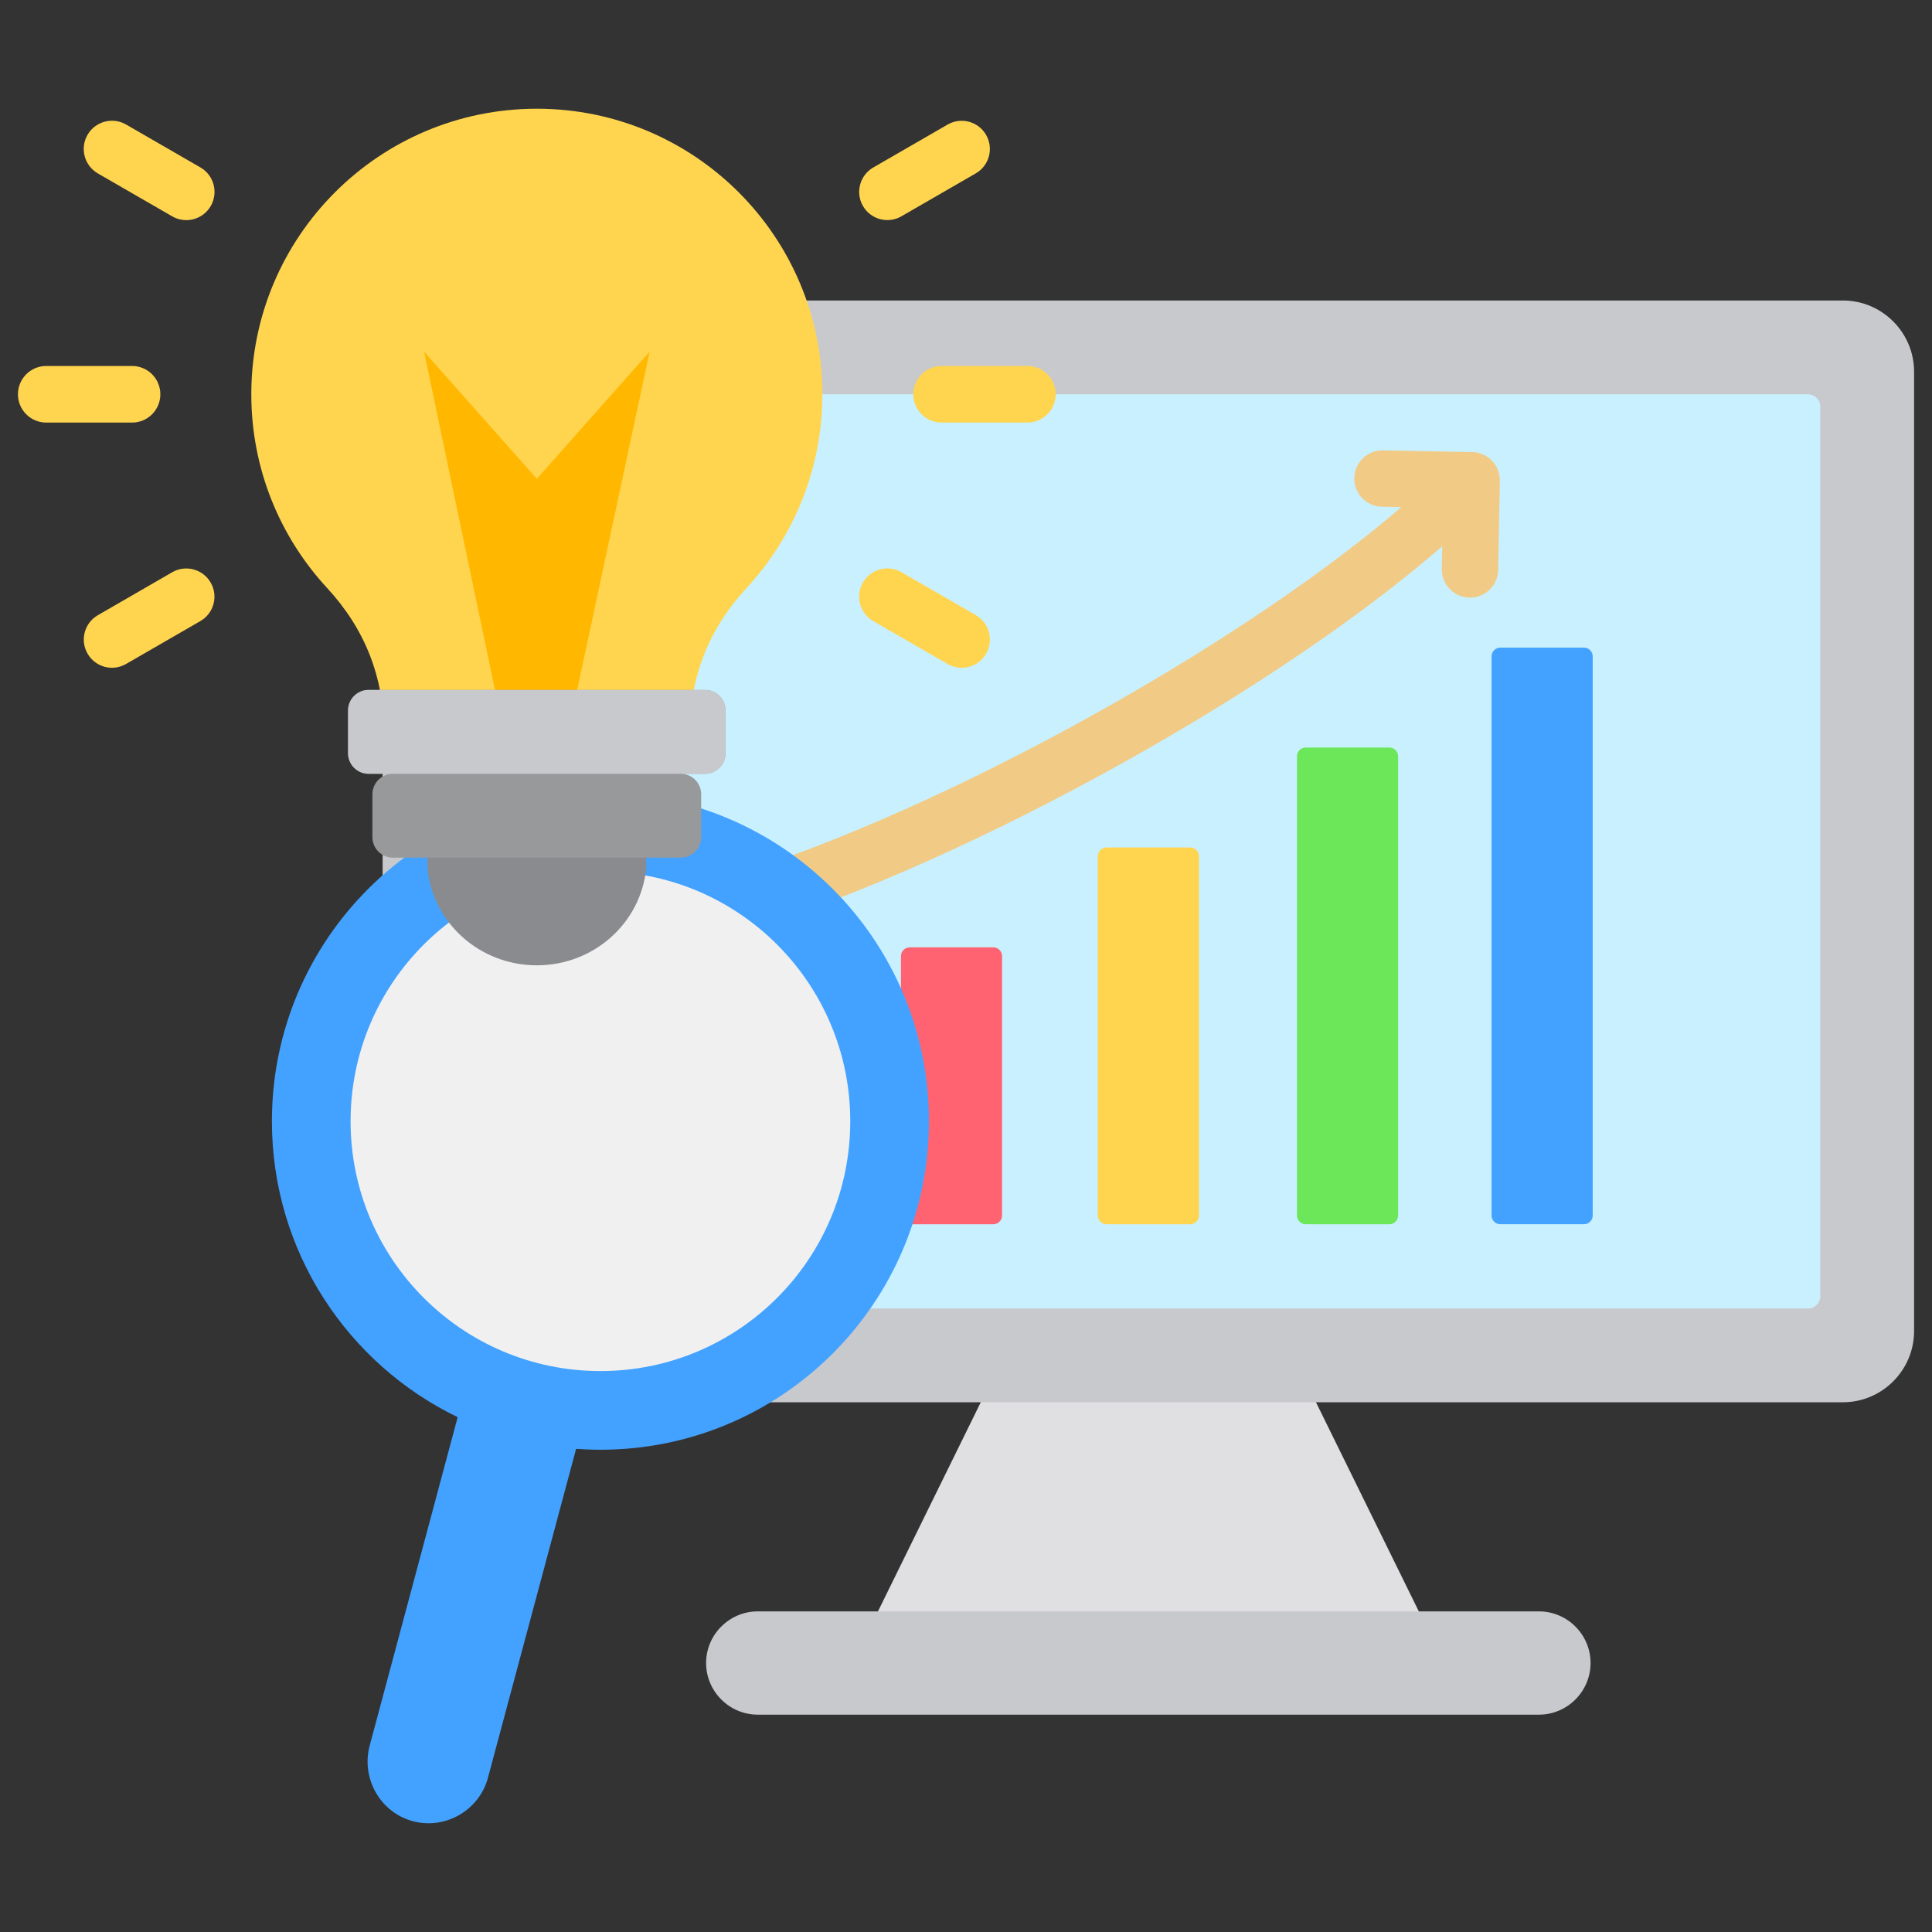<svg width="65" height="65" viewBox="0 0 65 65" fill="none" xmlns="http://www.w3.org/2000/svg">
<rect x="0" y="0" width="65" height="65" fill="#333333" stroke="none"/>
<path fill-rule="evenodd" clip-rule="evenodd" d="M48.456 55.681L29.004 55.299L33.825 45.493L43.252 45.097L48.456 55.681Z" fill="#E0DFE1"/>
<path fill-rule="evenodd" clip-rule="evenodd" d="M25.494 54.213H51.776C52.731 54.213 53.513 54.995 53.513 55.95C53.513 56.906 52.731 57.688 51.776 57.688H25.494C24.538 57.688 23.756 56.906 23.756 55.95C23.756 54.995 24.538 54.213 25.494 54.213Z" fill="#C8C9CD"/>
<path fill-rule="evenodd" clip-rule="evenodd" d="M15.267 10.11H62.003C63.32 10.11 64.397 11.187 64.397 12.504V44.785C64.397 46.101 63.32 47.178 62.003 47.178H15.267C13.95 47.178 12.873 46.101 12.873 44.785V12.504C12.873 11.187 13.95 10.11 15.267 10.11Z" fill="#C8C9CD"/>
<path fill-rule="evenodd" clip-rule="evenodd" d="M16.444 13.265H60.826C61.055 13.265 61.242 13.452 61.242 13.681V43.608C61.242 43.837 61.055 44.024 60.826 44.024H16.444C16.215 44.024 16.027 43.837 16.027 43.608V13.681C16.027 13.452 16.215 13.265 16.444 13.265Z" fill="#C9F0FF"/>
<path fill-rule="evenodd" clip-rule="evenodd" d="M50.476 21.789H53.29C53.452 21.789 53.585 21.921 53.585 22.083V40.894C53.585 41.056 53.452 41.188 53.29 41.188H50.476C50.314 41.188 50.182 41.056 50.182 40.894V22.083C50.182 21.921 50.314 21.789 50.476 21.789Z" fill="#43A2FF"/>
<path fill-rule="evenodd" clip-rule="evenodd" d="M43.929 25.15H46.743C46.906 25.15 47.038 25.283 47.038 25.445V40.894C47.038 41.056 46.906 41.189 46.743 41.189C45.805 41.189 44.867 41.189 43.929 41.189C43.767 41.189 43.635 41.056 43.635 40.894C43.635 35.744 43.635 30.595 43.635 25.445C43.635 25.283 43.767 25.15 43.929 25.15Z" fill="#6CE75A"/>
<path fill-rule="evenodd" clip-rule="evenodd" d="M37.23 28.512H40.044C40.206 28.512 40.339 28.644 40.339 28.806V40.894C40.339 41.056 40.206 41.189 40.044 41.189C39.106 41.189 38.168 41.189 37.23 41.189C37.068 41.189 36.935 41.056 36.935 40.894C36.935 36.865 36.935 32.836 36.935 28.806C36.935 28.644 37.068 28.512 37.23 28.512Z" fill="#FFD54F"/>
<path fill-rule="evenodd" clip-rule="evenodd" d="M30.605 31.873H33.419C33.581 31.873 33.714 32.006 33.714 32.168V40.894C33.714 41.056 33.581 41.189 33.419 41.189C32.481 41.189 31.543 41.189 30.605 41.189C30.443 41.189 30.311 41.056 30.311 40.894C30.311 37.985 30.311 35.077 30.311 32.168C30.311 32.006 30.443 31.873 30.605 31.873Z" fill="#FF6372"/>
<path fill-rule="evenodd" clip-rule="evenodd" d="M23.982 35.235H26.796C26.958 35.235 27.09 35.367 27.09 35.529V40.894C27.09 41.056 26.958 41.188 26.796 41.188H23.982C23.82 41.188 23.688 41.056 23.688 40.894V35.529C23.687 35.367 23.82 35.235 23.982 35.235Z" fill="#7A7785"/>
<path fill-rule="evenodd" clip-rule="evenodd" d="M46.496 17.049C45.972 17.041 45.554 16.61 45.563 16.086C45.571 15.562 46.002 15.144 46.526 15.152L49.527 15.209C50.051 15.217 50.469 15.648 50.461 16.172L50.404 19.173C50.396 19.697 49.965 20.115 49.441 20.107C48.917 20.098 48.499 19.667 48.507 19.143L48.522 18.378C46.291 20.32 43.33 22.388 40.107 24.32C35.943 26.814 31.33 29.09 27.286 30.572C26.793 30.753 26.247 30.5 26.066 30.007C25.885 29.514 26.139 28.968 26.631 28.787C30.576 27.341 35.073 25.123 39.132 22.691C42.206 20.849 45.021 18.891 47.143 17.061L46.496 17.049Z" fill="#F1CB86"/>
<path fill-rule="evenodd" clip-rule="evenodd" d="M16.416 59.813L19.382 48.745C19.652 48.764 19.925 48.775 20.201 48.775C26.305 48.775 31.253 43.826 31.253 37.722C31.253 31.618 26.305 26.67 20.201 26.67C14.097 26.67 9.148 31.618 9.148 37.722C9.148 42.105 11.7 45.892 15.398 47.679L12.426 58.773C12.161 59.878 12.819 60.985 13.89 61.272C14.984 61.565 16.122 60.906 16.416 59.813Z" fill="#43A2FF"/>
<path d="M20.2 46.128C24.843 46.128 28.606 42.365 28.606 37.723C28.606 33.08 24.843 29.317 20.2 29.317C15.558 29.317 11.795 33.08 11.795 37.723C11.795 42.365 15.558 46.128 20.2 46.128Z" fill="#F0F0F0"/>
<path fill-rule="evenodd" clip-rule="evenodd" d="M21.741 29.213V25.843H14.381V29.199C14.547 31.037 16.132 32.477 18.062 32.477C19.982 32.477 21.56 31.051 21.741 29.213Z" fill="#8A8B8E"/>
<path fill-rule="evenodd" clip-rule="evenodd" d="M18.062 3.658C23.367 3.658 27.668 7.959 27.668 13.265C27.668 15.78 26.702 18.069 25.12 19.781C23.838 21.168 23.203 22.793 23.203 24.682V25.791H12.921V24.682C12.921 22.793 12.285 21.168 11.004 19.781C9.422 18.069 8.455 15.78 8.455 13.265C8.455 7.959 12.756 3.658 18.062 3.658Z" fill="#FFD54F"/>
<path fill-rule="evenodd" clip-rule="evenodd" d="M16.949 24.622H19.116L21.855 11.834L18.061 16.109L14.268 11.834L16.949 24.622Z" fill="#FFB700"/>
<path fill-rule="evenodd" clip-rule="evenodd" d="M13.218 28.855H22.902C23.281 28.855 23.59 28.545 23.59 28.166V26.721C23.59 26.343 23.281 26.033 22.902 26.033H23.72C24.099 26.033 24.409 25.723 24.409 25.345V23.9C24.409 23.521 24.099 23.212 23.72 23.212H12.399C12.021 23.212 11.711 23.521 11.711 23.9V25.345C11.711 25.723 12.021 26.033 12.399 26.033H13.218C12.839 26.033 12.529 26.343 12.529 26.721V28.166C12.529 28.545 12.839 28.855 13.218 28.855Z" fill="#98999B"/>
<path fill-rule="evenodd" clip-rule="evenodd" d="M12.399 23.212H23.72C24.099 23.212 24.409 23.522 24.409 23.9V25.345C24.409 25.723 24.099 26.033 23.72 26.033H12.399C12.021 26.033 11.711 25.723 11.711 25.345V23.9C11.711 23.522 12.021 23.212 12.399 23.212Z" fill="#C8C9CD"/>
<path fill-rule="evenodd" clip-rule="evenodd" d="M34.566 12.313C35.092 12.313 35.518 12.739 35.518 13.265C35.518 13.791 35.092 14.217 34.566 14.217H31.679C31.153 14.217 30.726 13.791 30.726 13.265C30.726 12.739 31.153 12.313 31.679 12.313H34.566ZM4.239 22.34C3.785 22.601 3.206 22.444 2.945 21.99C2.684 21.536 2.841 20.956 3.295 20.696L5.795 19.252C6.249 18.991 6.829 19.148 7.089 19.602C7.35 20.056 7.194 20.635 6.74 20.896L4.239 22.34ZM31.883 4.19C32.337 3.93 32.916 4.086 33.177 4.54C33.438 4.994 33.281 5.574 32.827 5.834L30.326 7.278C29.872 7.539 29.293 7.383 29.032 6.929C28.771 6.475 28.928 5.895 29.382 5.634L31.883 4.19ZM32.831 20.696C33.285 20.959 33.44 21.54 33.177 21.994C32.914 22.448 32.333 22.603 31.879 22.34L29.378 20.896C28.924 20.633 28.769 20.052 29.032 19.598C29.295 19.144 29.876 18.989 30.33 19.252L32.831 20.696ZM3.291 5.834C2.837 5.571 2.682 4.99 2.945 4.536C3.208 4.082 3.789 3.927 4.243 4.19L6.744 5.634C7.198 5.897 7.352 6.478 7.09 6.932C6.827 7.386 6.245 7.541 5.792 7.278L3.291 5.834ZM1.556 14.217C1.03 14.217 0.604 13.791 0.604 13.265C0.604 12.739 1.03 12.313 1.556 12.313H4.443C4.969 12.313 5.395 12.739 5.395 13.265C5.395 13.791 4.969 14.217 4.443 14.217H1.556Z" fill="#FFD54F"/>
</svg>
